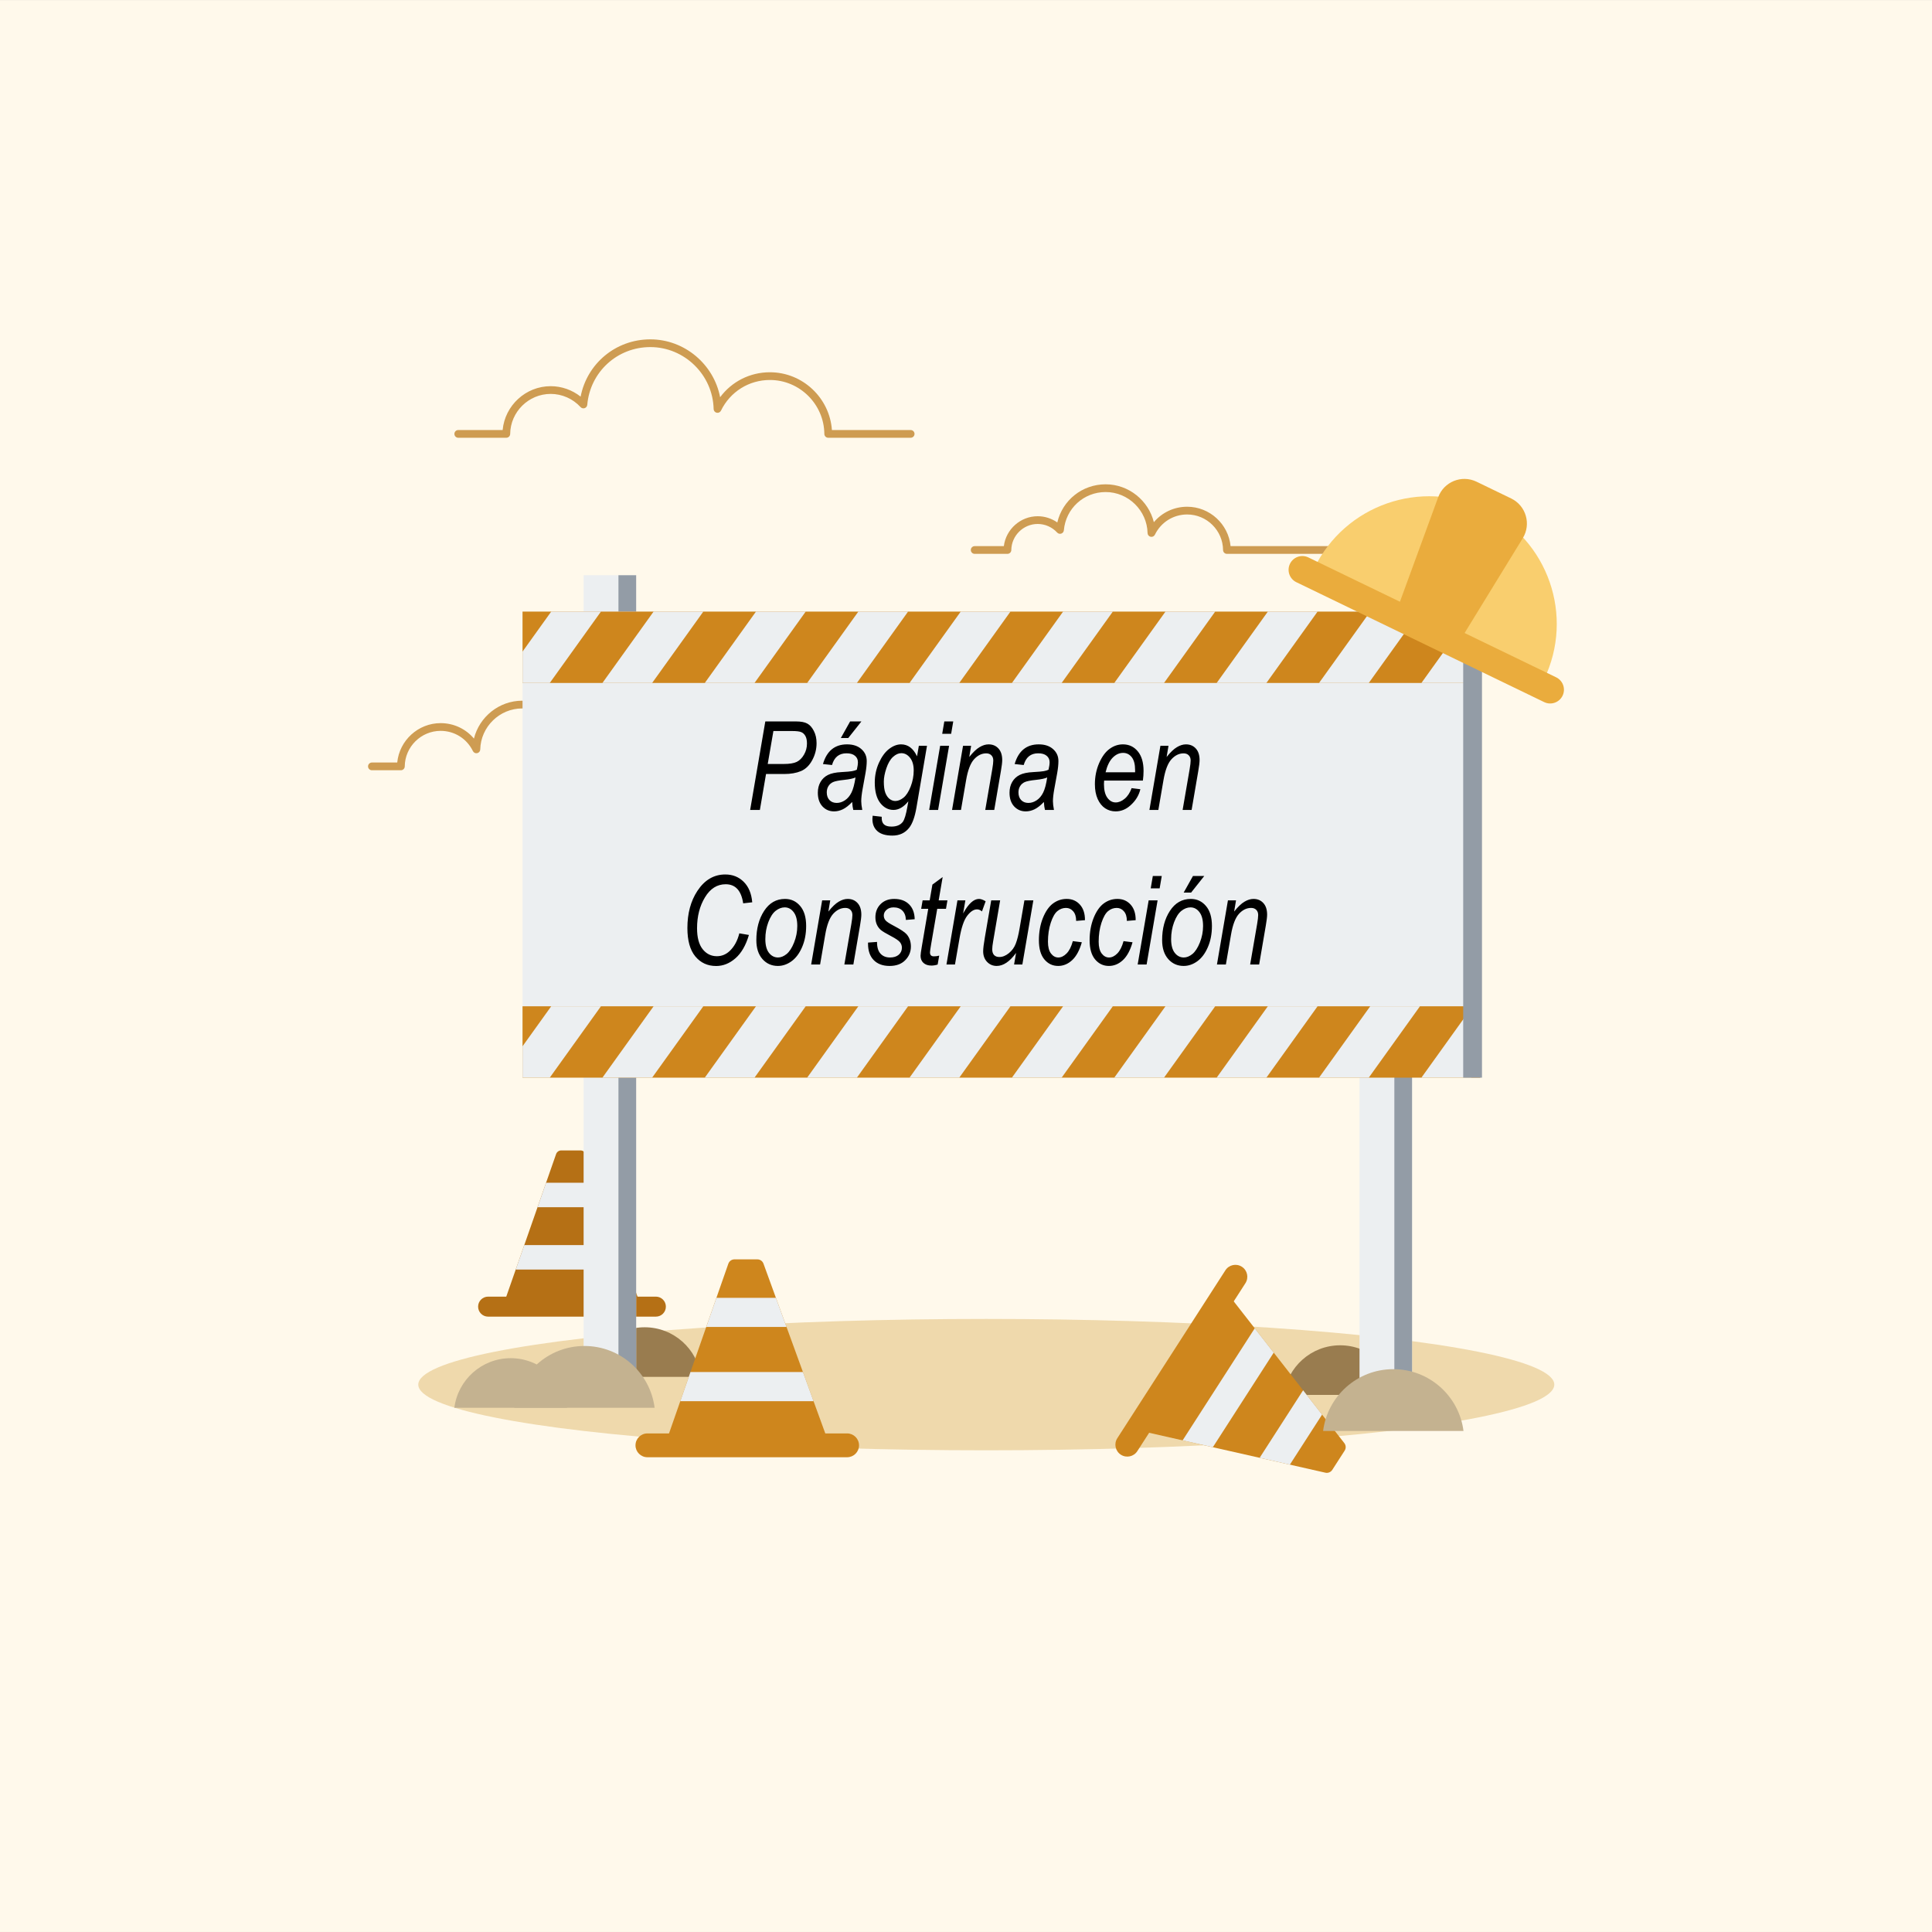 <?xml version="1.0" encoding="UTF-8" standalone="no"?>
<!-- Generator: Adobe Illustrator 27.5.0, SVG Export Plug-In . SVG Version: 6.00 Build 0)  -->

<svg
   version="1.1"
   x="0px"
   y="0px"
   viewBox="0 0 500 500"
   style="enable-background:new 0 0 500 500;"
   xml:space="preserve"
   id="svg72"
   sodipodi:docname="1584486_220877-P1KS5G-484.svg"
   inkscape:version="1.3.2 (091e20e, 2023-11-25, custom)"
   xmlns:inkscape="http://www.inkscape.org/namespaces/inkscape"
   xmlns:sodipodi="http://sodipodi.sourceforge.net/DTD/sodipodi-0.dtd"
   xmlns="http://www.w3.org/2000/svg"
   xmlns:svg="http://www.w3.org/2000/svg"><rect x="0" y="0" width="500" height="500" fill="#333333" stroke="none"/><defs
   id="defs72">
	
	
	
	
	
	
	
	
	
	
	
	
	
	
	
	
	
	
	
	
	
	
</defs><sodipodi:namedview
   id="namedview72"
   pagecolor="#ffffff"
   bordercolor="#000000"
   borderopacity="0.25"
   inkscape:showpageshadow="2"
   inkscape:pageopacity="0.0"
   inkscape:pagecheckerboard="0"
   inkscape:deskcolor="#d1d1d1"
   inkscape:zoom="1.638"
   inkscape:cx="249.69475"
   inkscape:cy="250"
   inkscape:window-width="1383"
   inkscape:window-height="995"
   inkscape:window-x="1993"
   inkscape:window-y="0"
   inkscape:window-maximized="0"
   inkscape:current-layer="svg72" />
<g
   id="BACKGROUND">
	<rect
   y="0.006"
   style="fill-rule:evenodd;clip-rule:evenodd;fill:#FFF9EB;"
   width="500"
   height="499.991"
   id="rect1" />
</g>
<ellipse
   style="fill:#efd9ac"
   cx="255.25"
   cy="358.339"
   rx="147"
   ry="17"
   id="ellipse1" /><path
   style="fill:#997c4f"
   d="m 346.834,348.162 c -7.492,0 -13.662,5.602 -14.584,12.844 h 29.169 c -0.922,-7.241 -7.093,-12.844 -14.585,-12.844 z"
   id="path1" /><g
   id="g4">
		<g
   id="g3">
			<path
   style="fill:#b57015"
   d="m 169.738,335.567 h -43.416 c -1.43,0 -2.589,1.159 -2.589,2.589 0,1.43 1.159,2.589 2.589,2.589 h 43.416 c 1.43,0 2.589,-1.159 2.589,-2.589 0,-1.429 -1.159,-2.589 -2.589,-2.589 z"
   id="path2" />
			<path
   style="fill:#b57015"
   d="m 151.555,298.658 c -0.203,-0.558 -0.734,-0.93 -1.328,-0.93 h -4.976 c -0.601,0 -1.136,0.38 -1.334,0.947 l -14.009,40.079 h 36.246 z"
   id="path3" />
		</g>
		<polygon
   style="fill:#eceff1"
   points="156.567,312.423 154.262,306.092 141.324,306.092 139.111,312.423 "
   id="polygon3" />
		<polygon
   style="fill:#eceff1"
   points="162.44,328.555 160.135,322.224 135.685,322.224 133.472,328.555 "
   id="polygon4" />
	</g><rect
   x="351.842"
   y="148.869"
   style="fill:#eceff1"
   width="13.596"
   height="212.306"
   id="rect4" /><rect
   x="360.857"
   y="148.869"
   style="fill:#939ca6"
   width="4.581"
   height="212.306"
   id="rect5" /><g
   id="g5">
		<path
   style="fill:#ce9c52"
   d="m 169.03,199.339 h -8.478 c -0.547,0 -0.993,-0.44 -1,-0.987 -0.046,-3.723 -3.112,-6.751 -6.833,-6.751 -1.903,0 -3.739,0.811 -5.035,2.225 -0.268,0.292 -0.683,0.4 -1.059,0.271 -0.376,-0.127 -0.64,-0.464 -0.675,-0.859 -0.497,-5.643 -5.146,-9.898 -10.813,-9.898 -5.854,0 -10.721,4.765 -10.849,10.622 -0.01,0.461 -0.335,0.856 -0.786,0.955 -0.449,0.101 -0.911,-0.123 -1.113,-0.539 -1.574,-3.228 -4.772,-5.232 -8.349,-5.232 -5.073,0 -9.24,4.129 -9.289,9.204 -0.005,0.548 -0.452,0.99 -1,0.99 H 96.25 c -0.552,0 -1,-0.448 -1,-1 0,-0.552 0.448,-1 1,-1 h 6.554 c 0.558,-5.705 5.404,-10.194 11.236,-10.194 3.392,0 6.505,1.483 8.617,3.997 1.389,-5.605 6.499,-9.803 12.48,-9.803 6.077,0 11.165,4.131 12.509,9.873 1.477,-1.038 3.25,-1.611 5.072,-1.611 4.476,0 8.218,3.391 8.765,7.739 h 7.546 c 0.552,0 1,0.448 1,1 0.001,0.55 -0.447,0.998 -0.999,0.998 z"
   id="path5" />
	</g><path
   style="fill:#997c4f"
   d="m 166.834,343.496 c -7.492,0 -13.662,5.602 -14.584,12.843 h 29.169 c -0.922,-7.241 -7.093,-12.843 -14.585,-12.843 z"
   id="path6" /><rect
   x="151.04"
   y="148.869"
   style="fill:#eceff1"
   width="13.596"
   height="212.306"
   id="rect6" /><rect
   x="160.055"
   y="148.869"
   style="fill:#939ca6"
   width="4.581"
   height="212.306"
   id="rect7" /><rect
   x="135.232"
   y="158.282"
   style="fill:#eceff1"
   width="247.865"
   height="120.272"
   id="rect8" /><g
   id="g11">
		<g
   id="g10">
			<path
   style="fill:#ce861d"
   d="m 219.235,370.968 h -51.687 c -1.702,0 -3.082,1.38 -3.082,3.082 0,1.702 1.38,3.082 3.082,3.082 h 51.687 c 1.702,0 3.082,-1.38 3.082,-3.082 0,-1.702 -1.38,-3.082 -3.082,-3.082 z"
   id="path9" />
			<path
   style="fill:#ce861d"
   d="m 197.587,327.027 c -0.242,-0.665 -0.874,-1.107 -1.581,-1.107 h -5.924 c -0.715,0 -1.352,0.452 -1.588,1.127 l -16.678,47.714 h 43.151 z"
   id="path10" />
		</g>
		<polygon
   style="fill:#eceff1"
   points="203.554,343.415 200.81,335.878 185.408,335.878 182.773,343.415 "
   id="polygon10" />
		<polygon
   style="fill:#eceff1"
   points="210.547,362.62 207.802,355.083 178.695,355.083 176.06,362.62 "
   id="polygon11" />
	</g><g
   id="g13">
		<g
   id="g12">
			<path
   style="fill:#ce861d"
   d="m 294.339,375.552 27.974,-43.462 c 0.921,-1.431 0.508,-3.339 -0.924,-4.26 -1.432,-0.921 -3.339,-0.508 -4.26,0.924 l -27.974,43.462 c -0.921,1.431 -0.508,3.339 0.924,4.26 1.432,0.921 3.339,0.508 4.26,-0.924 z"
   id="path11" />
			<path
   style="fill:#ce861d"
   d="m 343.004,381.131 c 0.69,0.156 1.404,-0.136 1.787,-0.73 l 3.206,-4.981 c 0.387,-0.601 0.352,-1.382 -0.088,-1.946 l -31.095,-39.848 -23.354,36.285 z"
   id="path12" />
		</g>
		<polygon
   style="fill:#eceff1"
   points="325.995,377.279 333.818,379.05 342.154,366.098 337.242,359.804 "
   id="polygon12" />
		<polygon
   style="fill:#eceff1"
   points="306.061,372.764 313.884,374.536 329.638,350.06 324.726,343.765 "
   id="polygon13" />
	</g><g
   id="g23">
		<rect
   x="135.232"
   y="158.282"
   style="fill:#ce861d"
   width="247.865"
   height="18.471"
   id="rect13" />
		<polygon
   style="fill:#eceff1"
   points="135.232,176.753 142.277,176.753 155.523,158.282 142.653,158.282 135.232,168.631 "
   id="polygon14" />
		<polygon
   style="fill:#eceff1"
   points="169.148,158.282 155.902,176.753 168.772,176.753 182.018,158.282 "
   id="polygon15" />
		<polygon
   style="fill:#eceff1"
   points="195.643,158.282 182.396,176.753 195.266,176.753 208.513,158.282 "
   id="polygon16" />
		<polygon
   style="fill:#eceff1"
   points="222.137,158.282 208.891,176.753 221.761,176.753 235.007,158.282 "
   id="polygon17" />
		<polygon
   style="fill:#eceff1"
   points="248.632,158.282 235.386,176.753 248.256,176.753 261.502,158.282 "
   id="polygon18" />
		<polygon
   style="fill:#eceff1"
   points="275.127,158.282 261.881,176.753 274.75,176.753 287.997,158.282 "
   id="polygon19" />
		<polygon
   style="fill:#eceff1"
   points="301.622,158.282 288.375,176.753 301.245,176.753 314.491,158.282 "
   id="polygon20" />
		<polygon
   style="fill:#eceff1"
   points="328.116,158.282 314.87,176.753 327.74,176.753 340.986,158.282 "
   id="polygon21" />
		<polygon
   style="fill:#eceff1"
   points="354.611,158.282 341.365,176.753 354.234,176.753 367.481,158.282 "
   id="polygon22" />
		<polygon
   style="fill:#eceff1"
   points="383.096,158.282 381.106,158.282 367.859,176.753 380.729,176.753 383.096,173.452 "
   id="polygon23" />
	</g><g
   id="g33">
		<rect
   x="135.232"
   y="260.426"
   style="fill:#ce861d"
   width="247.865"
   height="18.471"
   id="rect23" />
		<polygon
   style="fill:#eceff1"
   points="135.232,278.897 142.277,278.897 155.523,260.426 142.653,260.426 135.232,270.776 "
   id="polygon24" />
		<polygon
   style="fill:#eceff1"
   points="169.148,260.426 155.902,278.897 168.772,278.897 182.018,260.426 "
   id="polygon25" />
		<polygon
   style="fill:#eceff1"
   points="195.643,260.426 182.396,278.897 195.266,278.897 208.513,260.426 "
   id="polygon26" />
		<polygon
   style="fill:#eceff1"
   points="222.137,260.426 208.891,278.897 221.761,278.897 235.007,260.426 "
   id="polygon27" />
		<polygon
   style="fill:#eceff1"
   points="248.632,260.426 235.386,278.897 248.256,278.897 261.502,260.426 "
   id="polygon28" />
		<polygon
   style="fill:#eceff1"
   points="275.127,260.426 261.881,278.897 274.75,278.897 287.997,260.426 "
   id="polygon29" />
		<polygon
   style="fill:#eceff1"
   points="301.622,260.426 288.375,278.897 301.245,278.897 314.491,260.426 "
   id="polygon30" />
		<polygon
   style="fill:#eceff1"
   points="328.116,260.426 314.87,278.897 327.74,278.897 340.986,260.426 "
   id="polygon31" />
		<polygon
   style="fill:#eceff1"
   points="354.611,260.426 341.365,278.897 354.234,278.897 367.481,260.426 "
   id="polygon32" />
		<polygon
   style="fill:#eceff1"
   points="383.096,260.426 381.106,260.426 367.859,278.897 380.729,278.897 383.096,275.596 "
   id="polygon33" />
	</g><rect
   x="378.675"
   y="158.282"
   style="fill:#939ca6"
   width="4.862"
   height="120.615"
   id="rect33" /><path
   style="fill:#c4b290"
   d="m 151.25,348.339 c -9.333,0 -17.02,6.979 -18.169,16 h 36.337 c -1.148,-9.021 -8.835,-16 -18.168,-16 z"
   id="path33" /><path
   style="fill:#c4b290"
   d="m 360.584,354.339 c -9.333,0 -17.02,6.979 -18.169,16 h 36.337 c -1.148,-9.021 -8.835,-16 -18.168,-16 z"
   id="path34" /><path
   style="fill:#c4b290"
   d="m 132.168,351.496 c -7.492,0 -13.662,5.602 -14.584,12.844 h 29.169 c -0.923,-7.242 -7.094,-12.844 -14.585,-12.844 z"
   id="path35" /><g
   id="g36">
		<path
   style="fill:#ce9c52"
   d="m 345.03,143.339 h -27.502 c -0.548,0 -0.995,-0.442 -1,-0.99 -0.048,-5.075 -4.215,-9.204 -9.289,-9.204 -3.576,0 -6.775,2.005 -8.349,5.232 -0.203,0.415 -0.664,0.638 -1.113,0.539 -0.451,-0.099 -0.775,-0.493 -0.786,-0.955 -0.128,-5.857 -4.995,-10.622 -10.849,-10.622 -5.667,0 -10.316,4.255 -10.813,9.898 -0.035,0.395 -0.299,0.732 -0.675,0.859 -0.376,0.129 -0.791,0.021 -1.059,-0.271 -1.296,-1.414 -3.132,-2.225 -5.035,-2.225 -3.721,0 -6.786,3.029 -6.833,6.751 -0.007,0.547 -0.453,0.987 -1,0.987 h -8.478 c -0.552,0 -1,-0.448 -1,-1 0,-0.552 0.448,-1 1,-1 h 7.546 c 0.546,-4.348 4.289,-7.739 8.765,-7.739 1.822,0 3.595,0.573 5.072,1.611 1.345,-5.742 6.432,-9.873 12.509,-9.873 5.98,0 11.09,4.198 12.48,9.803 2.112,-2.515 5.225,-3.998 8.617,-3.998 5.832,0 10.678,4.489 11.236,10.194 h 26.555 c 0.552,0 1,0.448 1,1 10e-4,0.555 -0.447,1.003 -0.999,1.003 z"
   id="path36" />
	</g><g
   id="g37">
		<path
   style="fill:#ce9c52"
   d="m 235.679,113.292 h -21.338 c -0.548,0 -0.995,-0.442 -1,-0.991 -0.073,-7.699 -6.394,-13.962 -14.09,-13.962 -5.425,0 -10.278,3.042 -12.664,7.937 -0.203,0.416 -0.663,0.64 -1.113,0.539 -0.451,-0.099 -0.775,-0.493 -0.786,-0.955 -0.193,-8.842 -7.542,-16.036 -16.379,-16.036 -8.557,0 -15.575,6.424 -16.325,14.944 -0.035,0.395 -0.299,0.732 -0.675,0.859 -0.376,0.128 -0.79,0.021 -1.059,-0.271 -1.989,-2.17 -4.806,-3.414 -7.729,-3.414 -5.712,0 -10.417,4.649 -10.488,10.363 -0.007,0.547 -0.453,0.987 -1,0.987 h -12.435 c -0.552,0 -1,-0.448 -1,-1 0,-0.552 0.448,-1 1,-1 h 11.487 c 0.584,-6.344 5.968,-11.35 12.437,-11.35 2.816,0 5.549,0.969 7.744,2.705 1.665,-8.575 9.106,-14.823 18.043,-14.823 8.889,0 16.435,6.485 18.06,14.975 3.002,-4.045 7.715,-6.46 12.883,-6.46 8.456,0 15.458,6.621 16.05,14.953 h 20.378 c 0.552,0 1,0.448 1,1 -0.001,0.552 -0.449,1 -1.001,1 z"
   id="path37" />
	</g><g
   id="g40">
		<path
   style="fill:#f9ce6e"
   d="m 384.235,131.735 v 0 c -16.423,-7.946 -36.178,-1.074 -44.124,15.349 l -0.168,0.346 59.473,28.774 0.168,-0.346 c 7.946,-16.423 1.074,-36.178 -15.349,-44.123 z"
   id="path38" />
		<path
   style="fill:#eaac3d"
   d="m 391.085,129 -8.957,-4.334 c -3.846,-1.861 -8.458,0.006 -9.926,4.018 l -10.684,29.183 16.326,7.899 16.252,-26.49 c 2.233,-3.64 0.835,-8.415 -3.011,-10.276 z"
   id="path39" />
		<path
   style="fill:#eaac3d"
   d="m 402.737,175.292 -64.138,-31.031 c -1.771,-0.857 -3.901,-0.116 -4.758,1.655 -0.857,1.771 -0.116,3.902 1.655,4.758 l 64.138,31.031 c 1.771,0.857 3.901,0.116 4.758,-1.655 0.857,-1.77 0.116,-3.901 -1.655,-4.758 z"
   id="path40" />
	</g>

<g
   id="text72"
   style="font-style:italic;font-stretch:condensed;font-size:32px;font-family:Arial;-inkscape-font-specification:'Arial, Italic Condensed';text-align:center;text-anchor:middle;stroke-width:1.333"
   aria-label="Página en&#10;Construcción"><path
     d="m 194.139,209.609 3.922,-22.906 h 7.859 q 2.031,0 3.016,0.562 1,0.547 1.688,1.906 0.703,1.359 0.703,3.156 0,2.328 -1.125,4.406 -1.109,2.062 -2.922,2.828 -1.797,0.75 -4.344,0.75 h -4.688 l -1.594,9.297 z m 4.547,-11.891 h 4.141 q 2.25,0 3.375,-0.547 1.125,-0.562 1.875,-1.875 0.766,-1.312 0.766,-2.875 0,-1.203 -0.391,-1.922 -0.391,-0.719 -1.062,-1.016 -0.672,-0.297 -2.422,-0.297 h -4.812 z m 21.859,9.828 q -1.281,1.344 -2.406,1.891 -1.125,0.547 -2.281,0.547 -1.812,0 -3.016,-1.297 -1.188,-1.297 -1.188,-3.531 0,-1.594 0.688,-2.781 0.688,-1.188 1.922,-1.812 1.25,-0.641 3.562,-0.75 1.953,-0.109 2.672,-0.234 0.734,-0.125 1.25,-0.375 0.281,-1.188 0.281,-1.938 0,-1.047 -0.766,-1.672 -0.75,-0.641 -2.188,-0.641 -2.891,0 -3.75,3.031 l -2.344,-0.25 q 1.484,-5.094 6.234,-5.094 2.344,0 3.719,1.234 1.375,1.219 1.375,3.078 0,1.312 -0.312,3.078 l -0.75,4.125 q -0.359,1.969 -0.359,3.188 0,0.859 0.266,2.266 h -2.328 q -0.203,-0.781 -0.281,-2.062 z m 0.859,-6.344 q -0.859,0.406 -2.906,0.625 -2.094,0.219 -2.875,0.562 -0.781,0.344 -1.219,1.047 -0.438,0.703 -0.438,1.625 0,1.266 0.703,2 0.703,0.734 1.875,0.734 1.109,0 2.141,-0.688 1.031,-0.688 1.672,-1.984 0.656,-1.297 1.047,-3.922 z M 217.608,191 l 2.406,-4.297 h 2.922 L 219.53,191 Z m 8.234,20.109 2.344,0.266 v 0.375 q 0,1.078 0.609,1.625 0.609,0.547 1.906,0.547 2.016,0 2.953,-1.234 0.656,-0.906 1.188,-3.969 l 0.234,-1.344 q -1.812,2.234 -3.844,2.234 -2.016,0 -3.438,-1.812 -1.406,-1.828 -1.406,-5.281 0,-2.719 1.078,-5.109 1.094,-2.406 2.625,-3.578 1.547,-1.188 3.109,-1.188 2.672,0 4.125,3.094 l 0.469,-2.719 h 2.109 l -2.734,16.016 q -0.625,3.625 -1.891,5.219 -1.594,2 -4.328,2 -2.594,0 -3.891,-1.156 -1.281,-1.141 -1.281,-3.141 0,-0.375 0.062,-0.844 z m 2.891,-8.844 q 0,1.859 0.391,2.906 0.406,1.047 1.094,1.594 0.703,0.531 1.484,0.531 1.047,0 2.125,-0.859 1.078,-0.875 1.859,-2.891 0.781,-2.031 0.781,-4.156 0,-2.094 -0.953,-3.281 -0.938,-1.188 -2.266,-1.188 -1.078,0 -2.141,0.969 -1.047,0.953 -1.719,2.938 -0.656,1.969 -0.656,3.438 z m 15.109,-12.359 0.547,-3.203 h 2.312 l -0.547,3.203 z m -3.375,19.703 2.844,-16.594 h 2.312 l -2.844,16.594 z m 5.922,0 2.844,-16.594 h 2.094 l -0.484,2.891 q 1.469,-1.844 2.672,-2.547 1.203,-0.719 2.328,-0.719 1.578,0 2.547,1.062 0.984,1.062 0.984,3.016 0,0.875 -0.344,2.844 l -1.719,10.047 h -2.328 l 1.812,-10.516 q 0.266,-1.547 0.266,-2.281 0,-0.859 -0.5,-1.344 -0.484,-0.5 -1.328,-0.5 -1.75,0 -3.156,1.547 -1.391,1.547 -2.047,5.375 l -1.328,7.719 z m 23.766,-2.062 q -1.281,1.344 -2.406,1.891 -1.125,0.547 -2.281,0.547 -1.812,0 -3.016,-1.297 -1.188,-1.297 -1.188,-3.531 0,-1.594 0.688,-2.781 0.688,-1.188 1.922,-1.812 1.25,-0.641 3.562,-0.75 1.953,-0.109 2.672,-0.234 0.734,-0.125 1.25,-0.375 0.281,-1.188 0.281,-1.938 0,-1.047 -0.766,-1.672 -0.75,-0.641 -2.188,-0.641 -2.891,0 -3.75,3.031 l -2.344,-0.25 q 1.484,-5.094 6.234,-5.094 2.344,0 3.719,1.234 1.375,1.219 1.375,3.078 0,1.312 -0.312,3.078 l -0.75,4.125 q -0.359,1.969 -0.359,3.188 0,0.859 0.266,2.266 h -2.328 q -0.203,-0.781 -0.281,-2.062 z m 0.859,-6.344 q -0.859,0.406 -2.906,0.625 -2.094,0.219 -2.875,0.562 -0.781,0.344 -1.219,1.047 -0.438,0.703 -0.438,1.625 0,1.266 0.703,2 0.703,0.734 1.875,0.734 1.109,0 2.141,-0.688 1.031,-0.688 1.672,-1.984 0.656,-1.297 1.047,-3.922 z m 21.844,2.766 2.266,0.281 q -0.562,2.422 -2.609,4.219 -1.703,1.516 -3.797,1.516 -1.484,0 -2.703,-0.797 -1.219,-0.812 -1.938,-2.406 -0.719,-1.609 -0.719,-3.828 0,-2.922 1.094,-5.453 1.109,-2.531 2.703,-3.688 1.594,-1.172 3.453,-1.172 2.359,0 3.844,1.797 1.5,1.797 1.5,5.078 0,1.219 -0.172,2.5 h -10.031 q -0.047,0.5 -0.047,0.891 0,2.344 0.891,3.562 0.891,1.203 2.141,1.203 1.188,0 2.328,-0.953 1.156,-0.953 1.797,-2.75 z m -6.734,-4.109 h 7.641 v -0.578 q 0,-2.219 -0.875,-3.328 -0.875,-1.109 -2.234,-1.109 -1.469,0 -2.703,1.25 -1.219,1.25 -1.828,3.766 z m 11.344,9.75 2.844,-16.594 h 2.094 l -0.484,2.891 q 1.469,-1.844 2.672,-2.547 1.203,-0.719 2.328,-0.719 1.578,0 2.547,1.062 0.984,1.062 0.984,3.016 0,0.875 -0.344,2.844 l -1.719,10.047 h -2.328 l 1.812,-10.516 q 0.266,-1.547 0.266,-2.281 0,-0.859 -0.5,-1.344 -0.484,-0.5 -1.328,-0.5 -1.75,0 -3.156,1.547 -1.391,1.547 -2.047,5.375 l -1.328,7.719 z"
     id="path73" /><path
     d="m 191.334,241.547 2.484,0.422 Q 192.631,246 190.334,248 q -2.281,2 -5,2 -3.328,0 -5.391,-2.484 -2.047,-2.484 -2.047,-7.344 0,-5.672 2.578,-9.594 2.797,-4.266 7.234,-4.266 2.844,0 4.75,1.891 1.922,1.891 2.219,5.312 l -2.344,0.266 q -0.734,-4.938 -4.531,-4.938 -3.312,0 -5.359,3.391 -2.047,3.375 -2.047,8 0,3.594 1.453,5.422 1.453,1.812 3.672,1.812 1.906,0 3.344,-1.375 1.766,-1.688 2.469,-4.547 z m 4.406,1.766 q 0,-4.484 2.016,-7.578 2.016,-3.094 5.406,-3.094 2.375,0 3.922,1.828 1.547,1.812 1.547,5.172 0,3.078 -1.062,5.5 -1.047,2.422 -2.734,3.641 -1.672,1.203 -3.516,1.203 -2.422,0 -4,-1.781 -1.578,-1.797 -1.578,-4.891 z m 2.328,-0.281 q 0,2.359 0.938,3.562 0.938,1.203 2.344,1.203 1.109,0 2.219,-0.891 1.109,-0.906 1.938,-2.984 0.828,-2.078 0.828,-4.266 0,-2.375 -0.938,-3.594 -0.938,-1.234 -2.312,-1.234 -1.203,0 -2.344,0.891 -1.125,0.891 -1.906,2.953 -0.766,2.047 -0.766,4.359 z m 11.859,6.578 2.844,-16.594 h 2.094 l -0.484,2.891 q 1.469,-1.844 2.672,-2.547 1.203,-0.719 2.328,-0.719 1.578,0 2.547,1.062 0.984,1.062 0.984,3.016 0,0.875 -0.344,2.844 l -1.719,10.047 h -2.328 l 1.812,-10.516 q 0.266,-1.547 0.266,-2.281 0,-0.859 -0.5,-1.344 -0.484,-0.5 -1.328,-0.5 -1.75,0 -3.156,1.547 -1.391,1.547 -2.047,5.375 l -1.328,7.719 z m 14.719,-5.672 2.328,-0.172 q -0.016,2.031 0.891,3.031 0.906,1 2.469,1 1.422,0 2.25,-0.703 0.828,-0.719 0.828,-1.828 0,-0.797 -0.516,-1.438 -0.531,-0.641 -2.297,-1.562 -2.031,-1.062 -2.688,-1.625 -0.641,-0.578 -1,-1.391 -0.359,-0.828 -0.359,-1.844 0,-2.078 1.344,-3.422 1.344,-1.344 3.531,-1.344 2.422,0 3.828,1.391 1.406,1.375 1.469,3.859 l -2.281,0.188 q -0.047,-1.562 -0.906,-2.406 -0.844,-0.844 -2.281,-0.844 -1.125,0 -1.828,0.641 -0.703,0.625 -0.703,1.453 0,0.719 0.422,1.234 0.422,0.531 2.141,1.422 2.641,1.391 3.359,2.219 1.094,1.297 1.094,3.156 0,2.062 -1.469,3.547 -1.453,1.484 -4.047,1.484 -2.609,0 -4.094,-1.5 -1.484,-1.5 -1.484,-4.234 z m 18.422,3.375 -0.406,2.312 q -0.828,0.266 -1.609,0.266 -1.297,0 -2.062,-0.688 -0.75,-0.688 -0.75,-1.844 0,-0.547 0.344,-2.516 l 1.641,-9.641 h -1.828 l 0.375,-2.188 h 1.828 l 0.703,-4.078 2.656,-1.953 -1.031,6.031 h 2.266 l -0.375,2.188 h -2.266 l -1.578,9.172 q -0.297,1.766 -0.297,2.078 0,0.547 0.25,0.797 0.25,0.25 0.766,0.25 0.766,0 1.375,-0.188 z m 1.875,2.297 2.844,-16.594 h 2.047 l -0.578,3.391 q 2.047,-3.766 4.109,-3.766 0.703,0 1.719,0.609 l -0.953,2.625 q -0.609,-0.531 -1.281,-0.531 -1.281,0 -2.562,1.688 -1.266,1.672 -1.984,5.922 l -1.156,6.656 z m 18.016,-3 q -2.453,3.375 -5.016,3.375 -1.484,0 -2.5,-1.062 -1,-1.062 -1,-2.734 0,-1.062 0.438,-3.594 l 1.641,-9.578 h 2.312 l -1.812,10.609 q -0.234,1.328 -0.234,2.047 0,0.984 0.484,1.5 0.484,0.5 1.359,0.5 1.234,0 2.453,-0.984 1.234,-1 1.797,-2.484 0.578,-1.5 1,-4.016 l 1.234,-7.172 h 2.312 l -2.844,16.594 h -2.141 z m 14.688,-3.047 2.328,0.297 q -0.875,3.109 -2.5,4.625 -1.625,1.5 -3.625,1.5 -2.156,0 -3.578,-1.703 -1.406,-1.703 -1.406,-4.938 0,-3.172 1.031,-5.766 1.047,-2.594 2.625,-3.766 1.594,-1.172 3.531,-1.172 2.094,0 3.422,1.469 1.328,1.469 1.312,4.031 l -2.281,0.188 q 0,-1.625 -0.766,-2.484 -0.75,-0.875 -1.859,-0.875 -1.234,0 -2.234,0.828 -0.984,0.812 -1.719,3.031 -0.719,2.203 -0.719,4.891 0,2 0.781,3.047 0.797,1.031 1.891,1.031 1.125,0 2.156,-1.047 1.031,-1.047 1.609,-3.188 z m 13.125,0 2.328,0.297 q -0.875,3.109 -2.5,4.625 -1.625,1.5 -3.625,1.5 -2.156,0 -3.578,-1.703 -1.406,-1.703 -1.406,-4.938 0,-3.172 1.031,-5.766 1.047,-2.594 2.625,-3.766 1.594,-1.172 3.531,-1.172 2.094,0 3.422,1.469 1.328,1.469 1.312,4.031 l -2.281,0.188 q 0,-1.625 -0.766,-2.484 -0.75,-0.875 -1.859,-0.875 -1.234,0 -2.234,0.828 -0.984,0.812 -1.719,3.031 -0.719,2.203 -0.719,4.891 0,2 0.781,3.047 0.797,1.031 1.891,1.031 1.125,0 2.156,-1.047 1.031,-1.047 1.609,-3.188 z m 7.031,-13.656 0.547,-3.203 h 2.312 l -0.547,3.203 z m -3.375,19.703 2.844,-16.594 h 2.312 l -2.844,16.594 z m 6.328,-6.297 q 0,-4.484 2.016,-7.578 2.016,-3.094 5.406,-3.094 2.375,0 3.922,1.828 1.547,1.812 1.547,5.172 0,3.078 -1.062,5.5 -1.047,2.422 -2.734,3.641 -1.672,1.203 -3.516,1.203 -2.422,0 -4,-1.781 -1.578,-1.797 -1.578,-4.891 z m 2.328,-0.281 q 0,2.359 0.938,3.562 0.938,1.203 2.344,1.203 1.109,0 2.219,-0.891 1.109,-0.906 1.938,-2.984 0.828,-2.078 0.828,-4.266 0,-2.375 -0.938,-3.594 -0.938,-1.234 -2.312,-1.234 -1.203,0 -2.344,0.891 -1.125,0.891 -1.906,2.953 -0.766,2.047 -0.766,4.359 z m 3.25,-12.031 2.406,-4.297 h 2.922 L 308.256,231 Z m 8.609,18.609 2.844,-16.594 h 2.094 l -0.484,2.891 q 1.469,-1.844 2.672,-2.547 1.203,-0.719 2.328,-0.719 1.578,0 2.547,1.062 0.984,1.062 0.984,3.016 0,0.875 -0.344,2.844 l -1.719,10.047 h -2.328 l 1.812,-10.516 q 0.266,-1.547 0.266,-2.281 0,-0.859 -0.5,-1.344 -0.484,-0.5 -1.328,-0.5 -1.75,0 -3.156,1.547 -1.391,1.547 -2.047,5.375 l -1.328,7.719 z"
     id="path74" /></g></svg>
